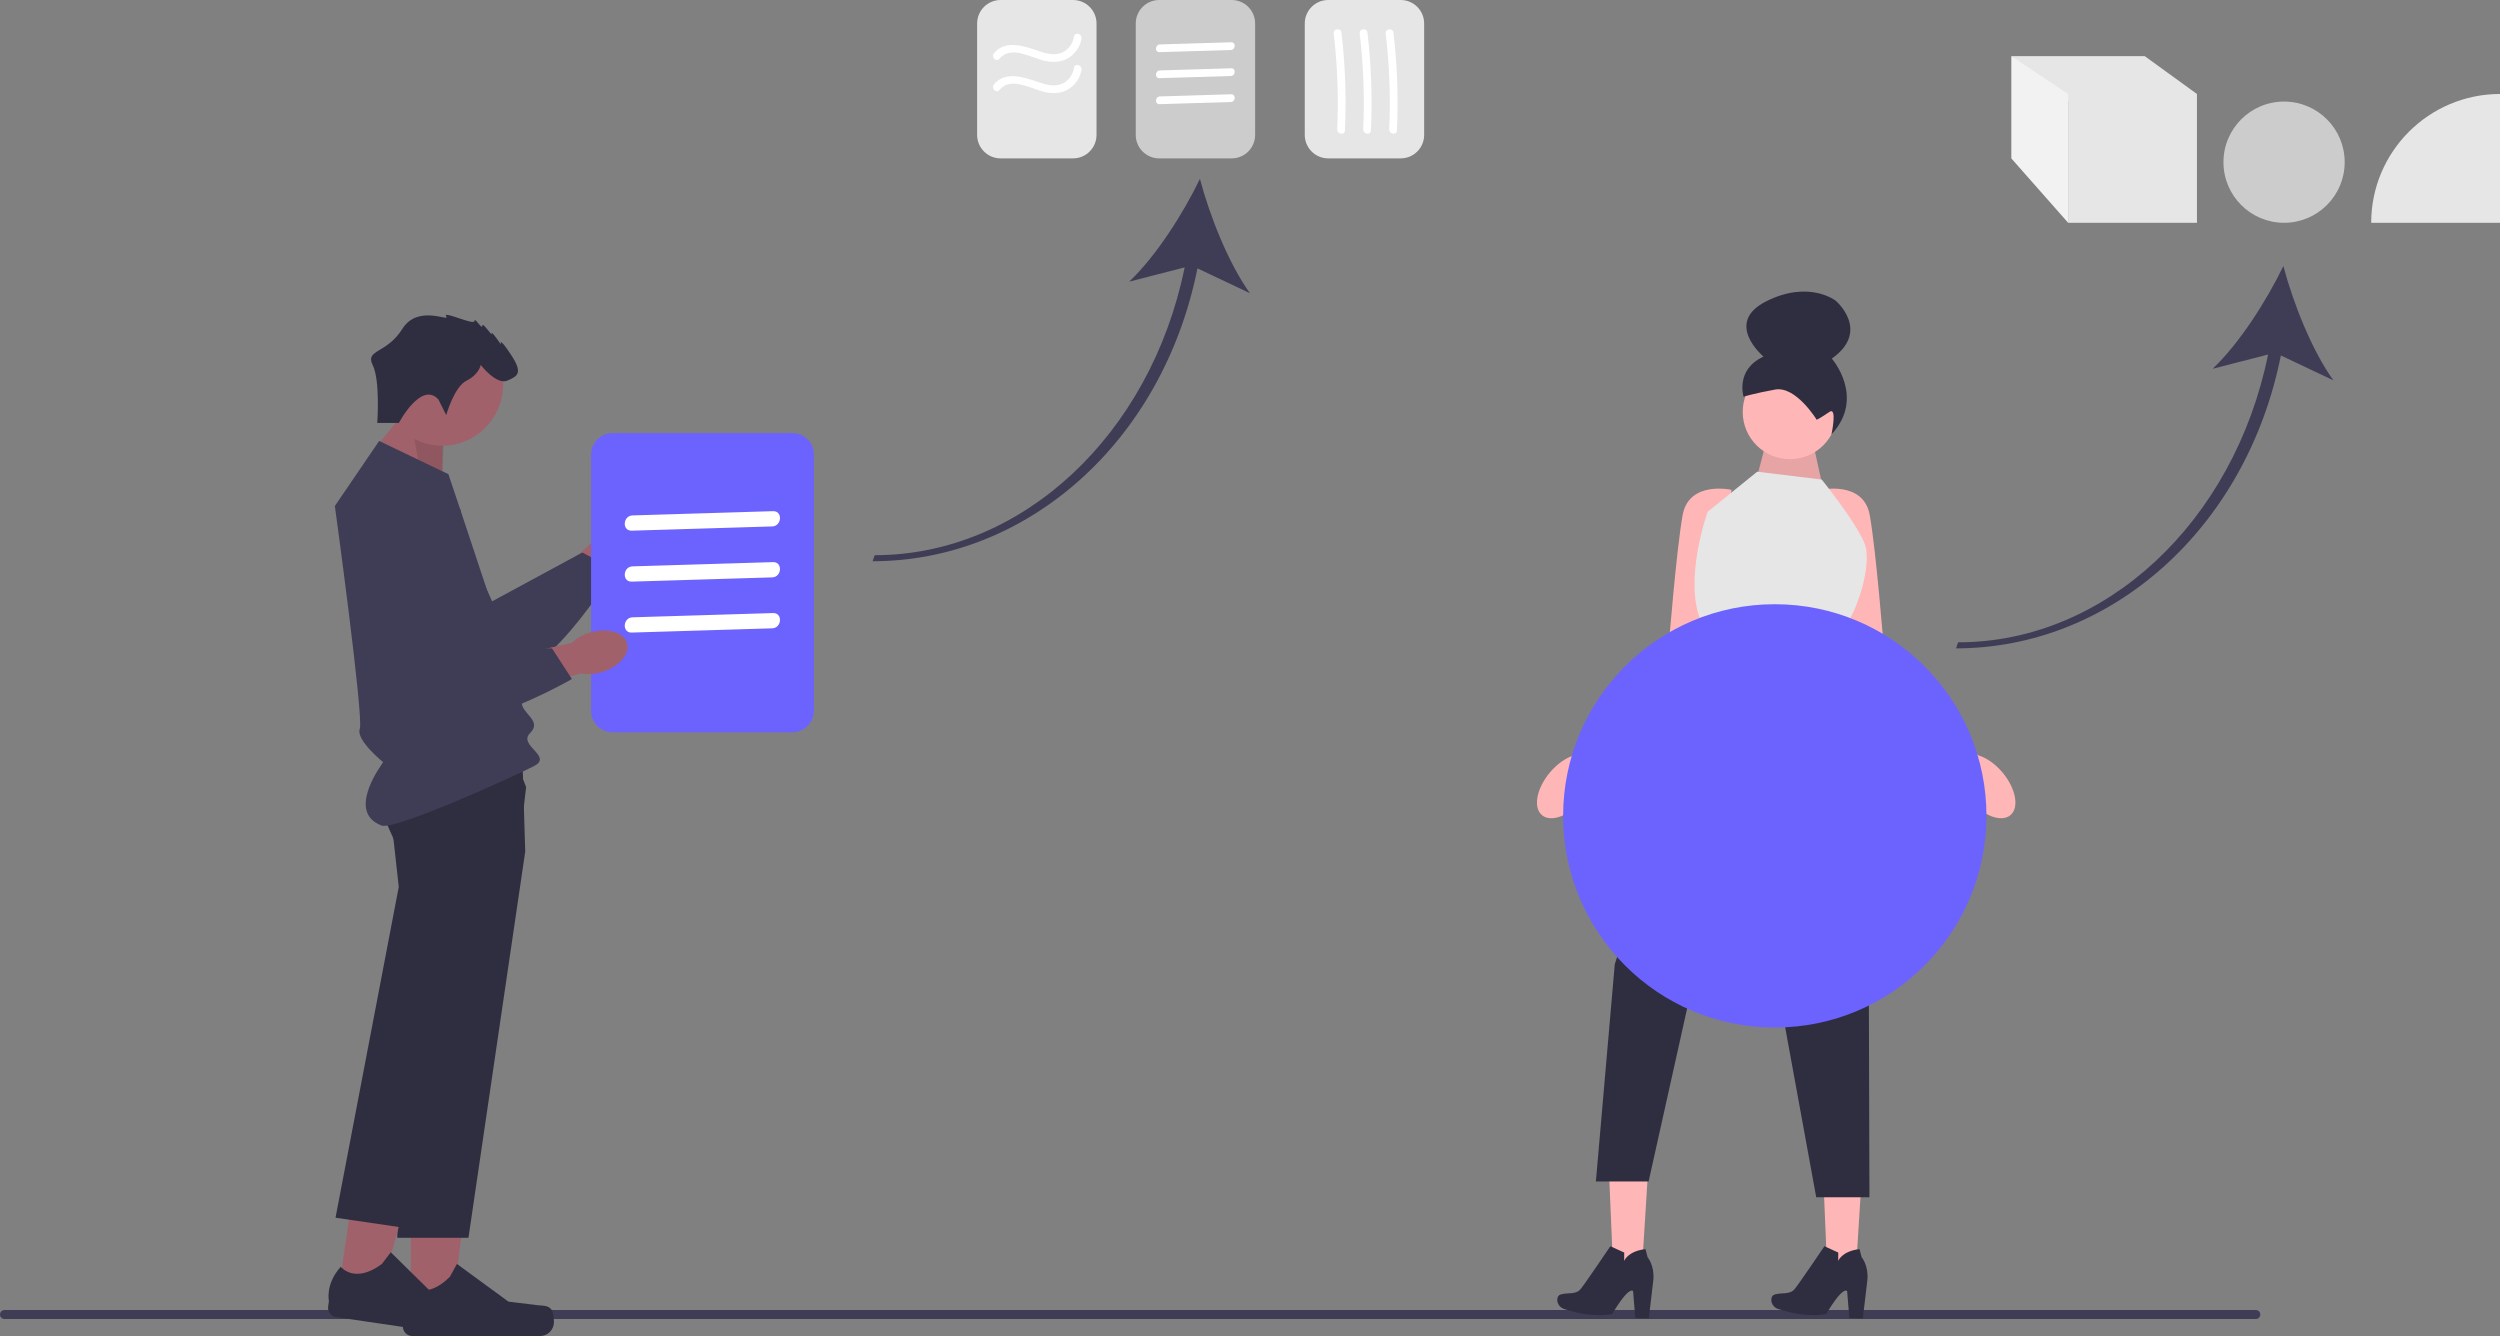 <svg xmlns="http://www.w3.org/2000/svg" width="659.941" height="352.688" viewBox="0 0 659.941 352.688" xmlns:xlink="http://www.w3.org/1999/xlink"><rect x="0" y="0" width="659.941" height="352.688" fill="#808080" stroke="none"/><path d="M283.262,41.811h-19.129c-3.415,0-6.193-2.778-6.193-6.193V6.193c0-3.415,2.778-6.193,6.193-6.193h19.129c3.415,0,6.193,2.778,6.193,6.193v29.425c0,3.415-2.778,6.193-6.193,6.193Z" fill="#e6e6e6"/><path d="M325.133,41.811h-19.129c-3.415,0-6.193-2.778-6.193-6.193V6.193c0-3.415,2.778-6.193,6.193-6.193h19.129c3.415,0,6.193,2.778,6.193,6.193v29.425c0,3.415-2.778,6.193-6.193,6.193Z" fill="#ccc"/><path d="M369.748,41.811h-19.129c-3.415,0-6.193-2.778-6.193-6.193V6.193c0-3.415,2.778-6.193,6.193-6.193h19.129c3.415,0,6.193,2.778,6.193,6.193v29.425c0,3.415-2.778,6.193-6.193,6.193Z" fill="#e6e6e6"/><path id="uuid-4d2d9b01-4014-4a15-9fb7-c70aeb2aff54-194" d="M160.486,137.305c3.315-3.373,7.742-4.397,9.889-2.287,2.146,2.11,1.199,6.554-2.117,9.928-1.306,1.366-2.921,2.399-4.708,3.013l-14.225,14.115-6.482-6.817,14.712-13.192c.583-1.798,1.589-3.431,2.932-4.761Z" fill="#a0616a"/><path d="M114.992,125.653l14.915,33.088,23.817-12.892,8.524,4.524s-19.47,32.55-32.801,28.844c-13.331-3.705-37.003-37.303-32.738-47.672,4.265-10.369,18.283-5.892,18.283-5.892Z" fill="#3f3d56"/><polyline points="530.941 14.811 566.148 14.811 579.941 24.811 543.98 26.811 530.941 14.811" fill="#e6e6e6"/><path d="M0,346.999c0,.66,.53,1.19,1.19,1.19H595.48c.66,0,1.19-.53,1.19-1.19,0-.66-.53-1.19-1.19-1.19H1.19c-.66,0-1.19,.53-1.19,1.19Z" fill="#3f3d56"/><path d="M602.099,93.837l13.855,6.563c-5.683-7.931-10.58-20.317-13.201-30.173-4.439,9.181-11.594,20.415-18.677,27.125l14.644-3.767c-9.023,44.223-42.962,75.971-81.828,75.971l-.55,1.597c40.596-0,76.544-31.308,85.757-77.317Z" fill="#3f3d56"/><path d="M316.099,70.837l13.855,6.563c-5.683-7.931-10.58-20.317-13.201-30.173-4.439,9.181-11.594,20.415-18.677,27.125l14.644-3.767c-9.023,44.223-42.962,75.971-81.828,75.971l-.55,1.597c40.596-0,76.544-31.308,85.757-77.317Z" fill="#3f3d56"/><g><path d="M528.612,203.919c-1.966-2.342-4.322-3.934-6.436-4.546l-24.873-28.117s-2.077-26.174-3.739-35.314c-1.662-9.14-12.879-6.647-12.879-6.647l1.246,26.174,7.063,28.251,29.105,24.71c.508,.926,1.131,1.851,1.878,2.74,3.541,4.217,8.345,6.013,10.729,4.011,2.385-2.002,1.447-7.044-2.094-11.262Z" fill="#ffb6b6"/><path d="M409.134,203.919c1.966-2.342,4.322-3.934,6.436-4.546l24.873-28.117s2.077-26.174,3.739-35.314c1.662-9.14,12.879-6.647,12.879-6.647l-1.246,26.174-7.063,28.251-29.105,24.71c-.508,.926-1.131,1.851-1.878,2.74-3.541,4.217-8.345,6.013-10.729,4.011-2.385-2.002-1.447-7.044,2.094-11.262Z" fill="#ffb6b6"/><polygon points="463.859 125.763 466.744 114.67 477.984 114.13 481.347 129.42 463.859 125.763" fill="#ffb6b6"/><polygon points="463.859 125.763 466.744 114.67 477.984 114.13 481.347 129.42 463.859 125.763" opacity=".1"/><g><polygon points="435.156 307.482 424.628 306.88 426.009 339.19 433.143 339.598 435.156 307.482" fill="#ffb6b6"/><path d="M425.097,328.974l3.656,1.668-.005,2.216s.882-2.565,5.616-3.124l.565,2.148s1.836,2.107,1.521,5.919l-1.205,10.208-3.57-.082-.577-7.103s-.983-1.612-5.513,6.047c0,0-4.99,1.258-12.718-1.333-1.062-.356-1.8-1.348-1.786-2.468,.008-.618,.249-1.189,1.024-1.394,1.973-.522,3.9,.14,5.174-1.435,1.274-1.575,7.818-11.266,7.818-11.266Z" fill="#2f2e41"/></g><g><polygon points="491.658 307.482 481.131 306.88 482.512 339.19 489.645 339.598 491.658 307.482" fill="#ffb6b6"/><path d="M481.599,328.974l3.656,1.668-.005,2.216s.882-2.565,5.616-3.124l.565,2.148s1.836,2.107,1.521,5.919l-1.205,10.208-3.57-.082-.577-7.103s-.983-1.612-5.513,6.047c0,0-4.99,1.258-12.718-1.333-1.062-.356-1.8-1.348-1.786-2.468,.008-.618,.249-1.189,1.024-1.394,1.973-.522,3.9,.14,5.174-1.435,1.274-1.575,7.818-11.266,7.818-11.266Z" fill="#2f2e41"/></g><circle cx="472.501" cy="108.739" r="12.464" fill="#ffb6b6"/><path d="M479.569,110.811s-5.48-8.966-10.965-7.977-8.345,1.883-8.345,1.883c0,0-2.234-7.149,5.266-10.579,0,0-10.613-8.886,.698-14.589s18.35-.176,18.35-.176c0,0,9.362,7.94-1.018,15.287,0,0,8.984,10.234-.09,20.009,0,0,1.602-7.443-.577-5.917-2.179,1.526-3.318,2.058-3.318,2.058Z" fill="#2f2e41"/><path d="M480.892,126.593l-17.034-2.077-13.087,10.594s-6.509,18.135-1.662,29.082c.116,.262,.208,18.488,.208,18.488h36.191s-.035-12.405,1.348-16.898c.198-.642,.424-1.122,.684-1.382,2.077-2.077,7.063-15.372,4.57-21.188-2.493-5.816-11.217-16.618-11.217-16.618Z" fill="#e6e6e6"/><polygon points="449.11 181.849 426.26 254.554 421.274 311.887 435.192 311.887 447.033 258.709 463.339 227.926 479.438 316.042 493.487 316.042 493.148 196.806 485.479 181.849 449.11 181.849" fill="#2f2e41"/><circle cx="468.502" cy="215.374" r="55.874" fill="#6c63ff"/></g><g><polygon points="108.452 346.169 119.328 346.168 124.501 304.22 108.45 304.221 108.452 346.169" fill="#a0616a"/><path d="M145.713,345.923h0c.339,.57,.517,2.411,.517,3.074h0c0,2.039-1.653,3.691-3.691,3.691h-33.68c-1.391,0-2.518-1.127-2.518-2.518v-1.402s-1.666-4.214,1.764-9.409c0,0,4.263,4.067,10.634-2.303l1.879-3.403,13.598,9.945,7.537,.928c1.649,.203,3.111-.032,3.959,1.397h0Z" fill="#2f2e41"/></g><polygon points="116.682 127.776 116.902 113.108 107.856 107.469 98.02 119.501 116.682 127.776" fill="#a0616a"/><polygon points="116.682 127.776 117.267 113.474 107.856 107.469 111.054 125.17 116.682 127.776" opacity=".1"/><circle cx="116.71" cy="101.586" r="16.087" fill="#a0616a"/><path d="M138.649,224.77l-14.986,101.976h-18.802l2.5-58.211,1.316-30.608-3.816-14.569s-1.74-3.238-3.205-7.164c-1.652-4.43-2.957-9.741-1.02-12.259,.713-.928,2.566-1.616,5.084-2.127,1.539-.314,3.33-.559,5.263-.749,11.119-1.1,26.934-.413,26.934-.413l.402,13.268,.223,7.409,.106,3.447Z" fill="#2f2e41"/><g><polygon points="89.295 341.182 100.055 342.763 111.275 302.013 95.395 299.68 89.295 341.182" fill="#a0616a"/><path d="M126.195,346.358h0c.252,.613,.161,2.461,.065,3.117h0c-.297,2.017-2.172,3.412-4.189,3.115l-33.321-4.899c-1.376-.202-2.327-1.482-2.125-2.858l.204-1.387s-1.035-4.412,3.114-9.052c0,0,3.626,4.644,10.856-.732l2.354-3.094,12.007,11.817,7.322,2.014c1.602,.441,3.083,.421,3.714,1.958l0,0Z" fill="#2f2e41"/></g><path d="M138.885,207.764l-2.055,17.701-11.209,37.302-18.452,61.411-18.6-2.733,16.693-87.318-1.653-14.973s-.538-1.488-1.155-3.667c-1.225-4.311-2.761-11.33-1.071-14.911,.228-.487,.515-.909,.869-1.251,.665-.645,2.016-1.036,3.826-1.244,7.565-.855,23.146,1.591,30.079,2.791l2.73,6.891Z" fill="#2f2e41"/><path d="M100.088,116.398l18.275,8.772s19.372,57.385,19.372,60.309c0,2.924,5.483,4.752,2.193,8.041-3.29,3.29,6.123,6.075,1.051,8.703s-36.71,17-40.228,15.704c-9.703-3.575,.411-16.71,.411-16.71,0,0-7.289-5.87-6.192-8.794s-6.579-58.847-6.579-58.847l11.696-17.179Z" fill="#3f3d56"/><path d="M115.727,105.439l2.069,4.138s2.069-7.449,5.38-9.104c3.311-1.655,3.724-4.138,3.724-4.138,0,0,4.138,5.38,7.035,4.138,2.897-1.241,4.138-2.069,.828-7.035s-2.483-2.483-2.483-2.483c0,0-2.897-4.138-2.483-2.897,.414,1.241-2.483-3.311-2.483-2.069,0,1.241-2.069-2.483-2.069-1.241,0,1.241-8.69-2.897-7.449-1.241s-7.449-3.311-11.587,3.311c-4.138,6.621-9.876,5.397-7.835,9.526s1.214,15.303,1.214,15.303h5.707s5.88-11.173,10.432-6.207Z" fill="#2f2e41"/><rect x="545.941" y="24.811" width="34" height="34" fill="#e6e6e6"/><path d="M659.941,24.811h0V58.811h-34v-0c0-18.765,15.235-34,34-34Z" fill="#e6e6e6"/><circle cx="602.941" cy="42.811" r="16" fill="#ccc"/><polyline points="545.941 24.811 530.941 14.811 530.941 41.811 545.941 58.811" fill="#f2f2f2"/><path d="M306.085,13.769l18.809-.569c1.306-.039,1.432-2.083,.113-2.043l-18.809,.569c-1.306,.039-1.432,2.083-.113,2.043h0Z" fill="#fff"/><path d="M306.085,20.633l18.809-.569c1.306-.039,1.432-2.083,.113-2.043l-18.809,.569c-1.306,.039-1.432,2.083-.113,2.043h0Z" fill="#fff"/><path d="M306.085,27.497l18.809-.569c1.306-.039,1.432-2.083,.113-2.043l-18.809,.569c-1.306,.039-1.432,2.083-.113,2.043h0Z" fill="#fff"/><path d="M263.836,15.509c3.117-3.796,8.757,.013,12.426,.657,2.146,.376,4.36,.178,6.172-1.123,1.604-1.152,2.755-2.885,3.06-4.849,.201-1.296-1.783-1.855-1.986-.547-.286,1.847-1.425,3.464-3.157,4.231-2.09,.926-4.487,.18-6.521-.528-3.625-1.262-8.522-2.864-11.45,.703-.834,1.016,.614,2.481,1.456,1.456h0Z" fill="#fff"/><path d="M263.836,23.746c3.117-3.796,8.757,.013,12.426,.657,2.146,.376,4.36,.178,6.172-1.123,1.604-1.152,2.755-2.885,3.06-4.849,.201-1.296-1.783-1.855-1.986-.547-.286,1.847-1.425,3.464-3.157,4.231-2.09,.926-4.487,.18-6.521-.528-3.625-1.262-8.522-2.864-11.45,.703-.834,1.016,.614,2.481,1.456,1.456h0Z" fill="#fff"/><path d="M209.161,193.311h-47.441c-3.139,0-5.693-2.554-5.693-5.693V120.004c0-3.14,2.554-5.693,5.693-5.693h47.441c3.139,0,5.693,2.554,5.693,5.693v67.613c0,3.14-2.554,5.693-5.693,5.693Z" fill="#6c63ff"/><path d="M352.067,8.841c.991,8.389,1.313,16.852,.927,25.291-.06,1.308,1.972,1.656,2.032,.333,.395-8.627,.102-17.267-.911-25.843-.155-1.314-2.204-1.101-2.048,.219h0Z" fill="#fff"/><path d="M358.931,8.841c.991,8.389,1.313,16.852,.927,25.291-.06,1.308,1.972,1.656,2.032,.333,.395-8.627,.102-17.267-.911-25.843-.155-1.314-2.204-1.101-2.048,.219h0Z" fill="#fff"/><path d="M365.795,8.841c.991,8.389,1.313,16.852,.927,25.291-.06,1.308,1.972,1.656,2.032,.333,.395-8.627,.102-17.267-.911-25.843-.155-1.314-2.204-1.101-2.048,.219h0Z" fill="#fff"/><g><path id="uuid-264cfc9b-ec7b-45c7-b901-d09aac5ec40c-195" d="M155.775,166.962c4.536-1.34,8.903-.086,9.756,2.801,.852,2.887-2.134,6.312-6.671,7.652-1.805,.56-3.718,.68-5.579,.349l-19.289,5.435-2.357-9.106,19.266-4.391c1.383-1.289,3.054-2.228,4.875-2.739Z" fill="#a0616a"/><path d="M121.658,134.69l-3.023,36.168,27.081,.291,5.256,8.093s-32.823,19.005-42.679,9.294c-9.856-9.711-14.241-50.576-5.478-57.571,8.763-6.995,18.844,3.725,18.844,3.725Z" fill="#3f3d56"/></g><path d="M166.755,140.086l37.086-1.121c2.576-.078,2.823-4.107,.224-4.028l-37.086,1.121c-2.576,.078-2.823,4.107-.224,4.028h0Z" fill="#fff"/><path d="M166.755,153.535l37.086-1.121c2.576-.078,2.823-4.107,.224-4.028l-37.086,1.121c-2.576,.078-2.823,4.107-.224,4.028h0Z" fill="#fff"/><path d="M166.755,166.983l37.086-1.121c2.576-.078,2.823-4.107,.224-4.028l-37.086,1.121c-2.576,.078-2.823,4.107-.224,4.028h0Z" fill="#fff"/></svg>